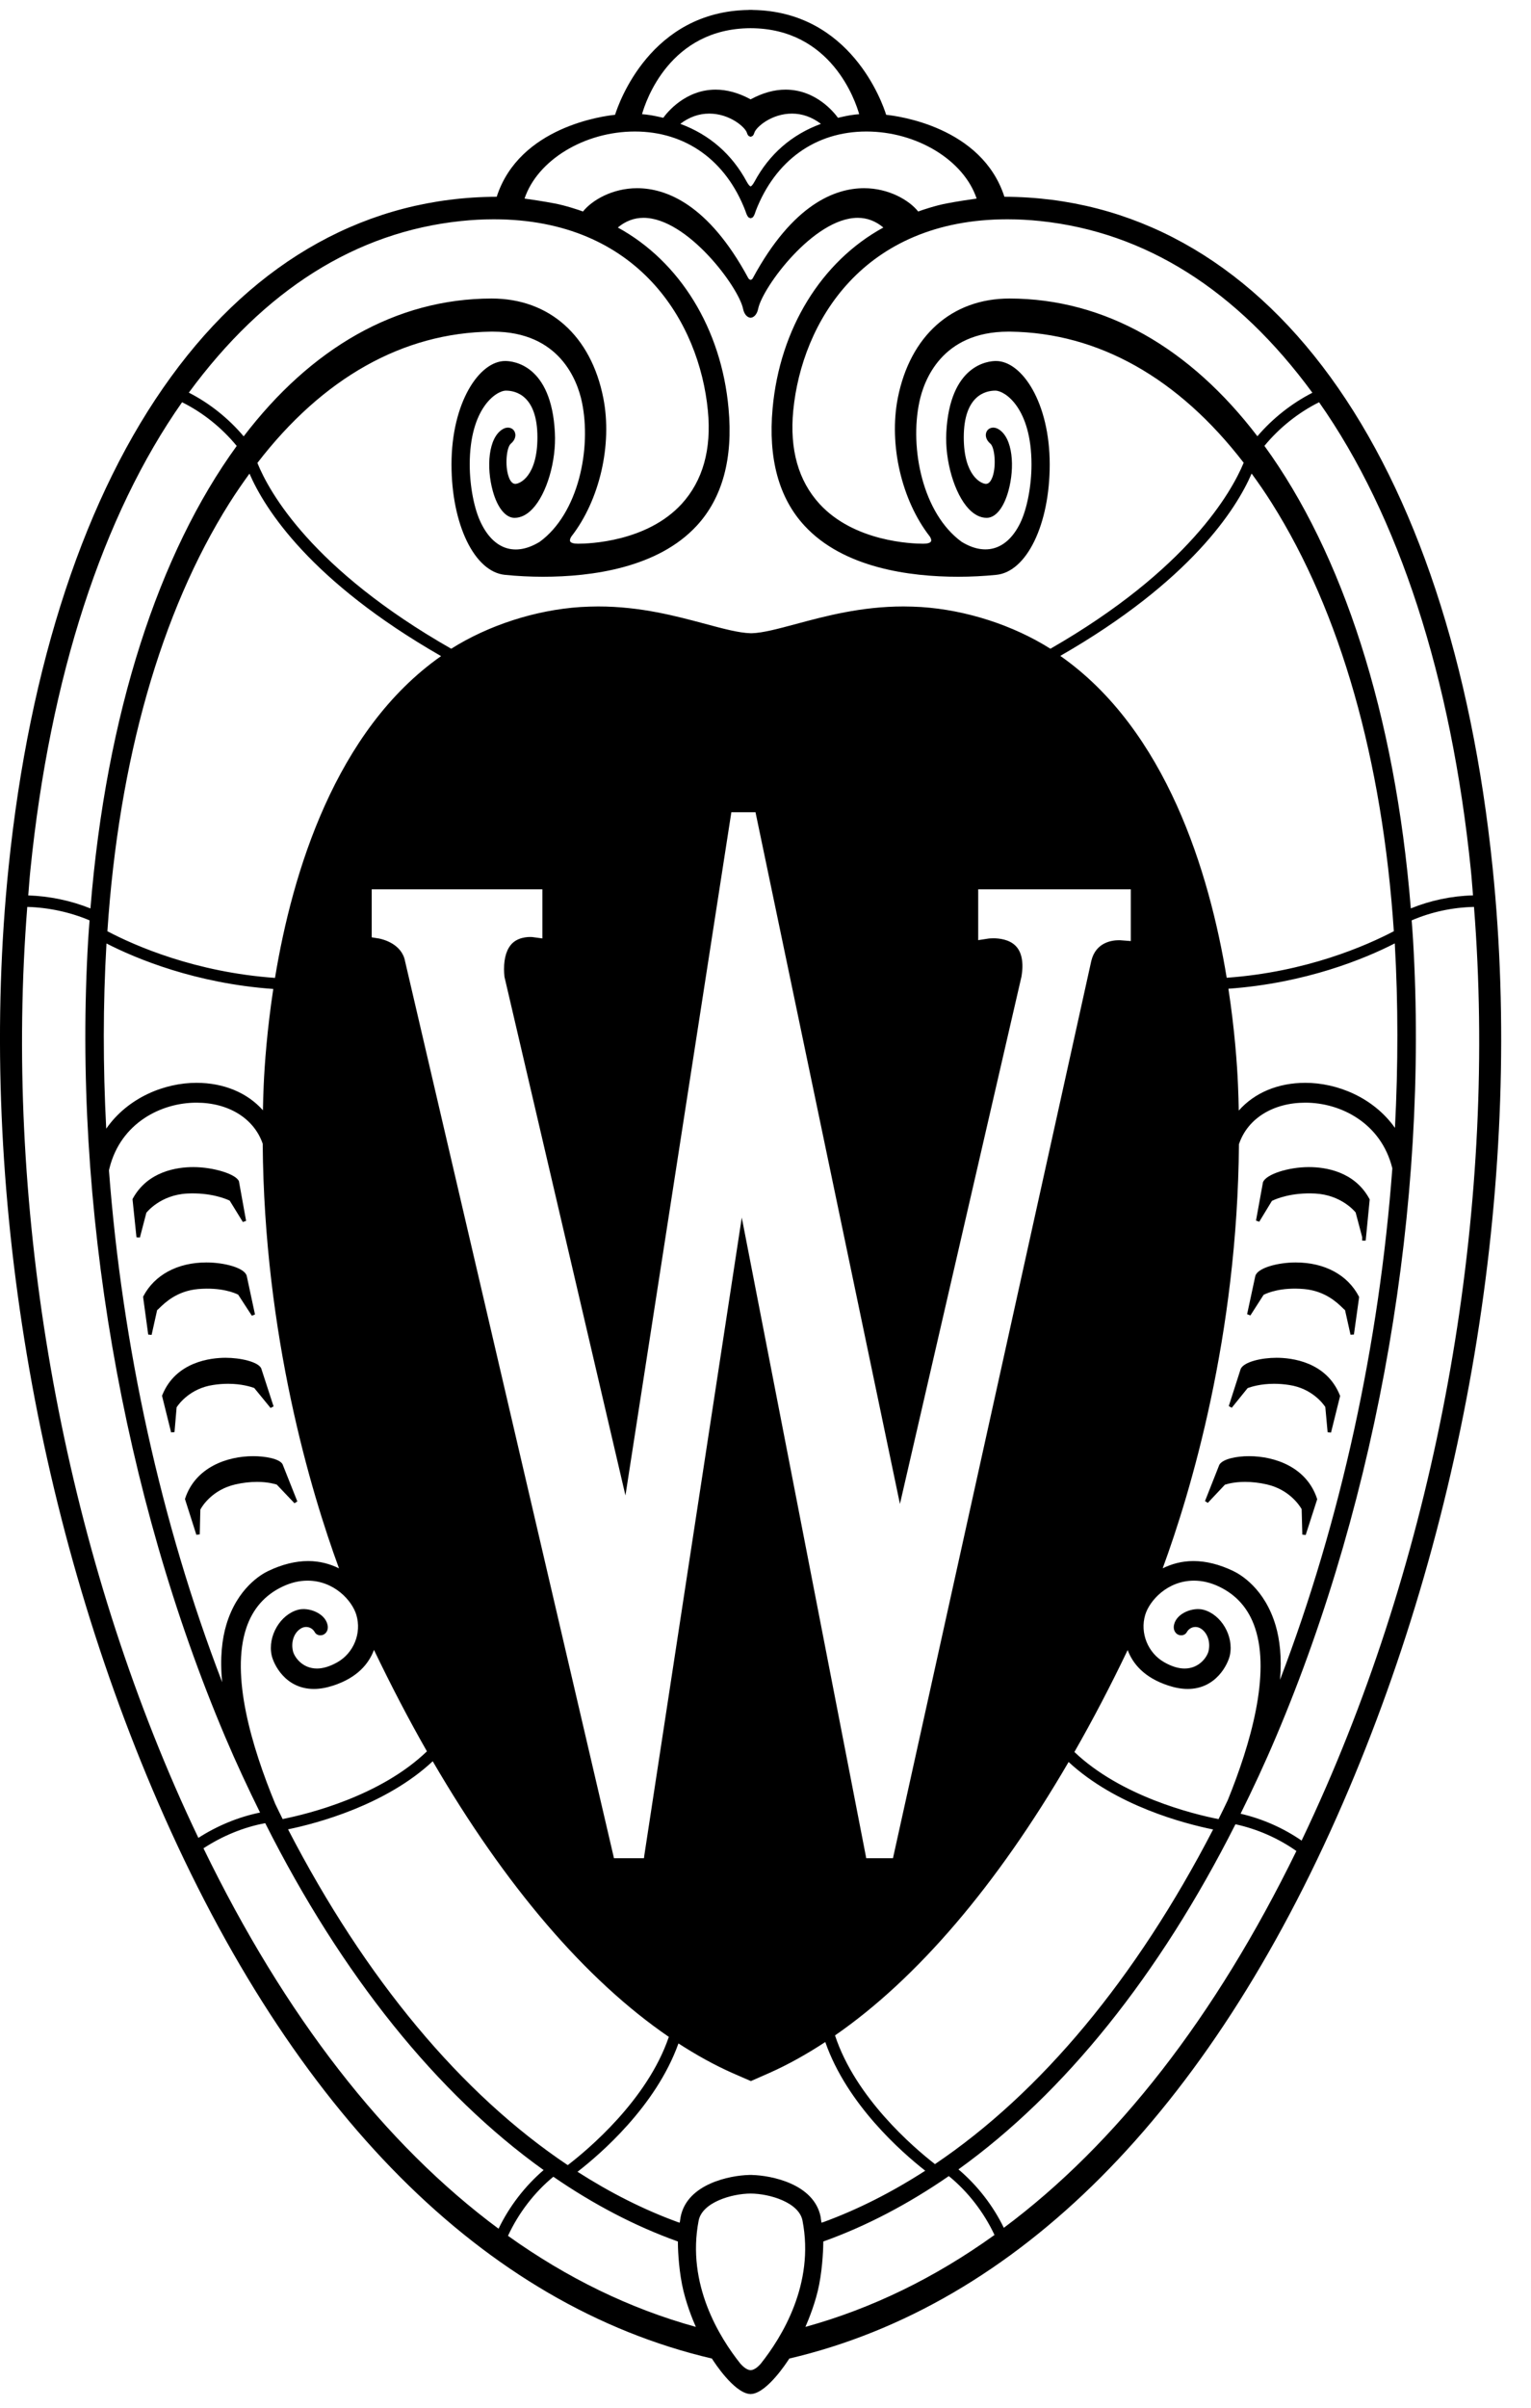 <?xml version="1.0" encoding="UTF-8" standalone="no"?>
<svg width="42px" height="66px" viewBox="0 0 42 66" version="1.1" xmlns="http://www.w3.org/2000/svg" xmlns:xlink="http://www.w3.org/1999/xlink" xmlns:sketch="http://www.bohemiancoding.com/sketch/ns">
    <!-- Generator: Sketch 3.5.1 (25234) - http://www.bohemiancoding.com/sketch -->
    <title>bw_logo_b</title>
    <desc>Created with Sketch.</desc>
    <defs></defs>
    <g id="Home-page" stroke="none" stroke-width="1" fill="none" fill-rule="evenodd" sketch:type="MSPage">
        <g id="Desktop-HD-Alt-Copy" sketch:type="MSArtboardGroup" transform="translate(-102, -7)" fill="#000000">
            <g id="uw-logo-text-+-Wisconsin-+-UNIVERSITY-OF-WISCON" sketch:type="MSLayerGroup" transform="translate(102, 7)">
                <g id="bw_logo_b" sketch:type="MSShapeGroup">
                    <path d="M34.224,38.053 L34.234,38.047 C34.326,38.015 34.578,37.932 34.951,37.932 C35.088,37.932 35.227,37.943 35.366,37.965 C35.993,38.059 36.301,38.483 36.357,38.568 L36.421,39.261 L36.514,39.269 L36.764,38.264 L36.758,38.25 C36.386,37.32 35.419,37.219 35.018,37.219 C34.604,37.219 34.125,37.33 34.036,37.524 L33.709,38.543 L33.791,38.589 L34.224,38.053" id="Fill-1"></path>
                    <path d="M35.708,41.367 L35.727,42.067 L35.819,42.077 L36.135,41.096 L36.131,41.083 C35.849,40.222 34.982,39.916 34.262,39.916 C33.925,39.916 33.542,39.99 33.449,40.154 L33.057,41.147 L33.134,41.196 L33.605,40.696 L33.616,40.695 C33.686,40.672 33.871,40.621 34.158,40.621 C34.349,40.621 34.551,40.644 34.755,40.691 C35.379,40.835 35.658,41.281 35.708,41.367" id="Fill-2"></path>
                    <path d="M34.894,32.916 L34.908,32.911 C35.014,32.861 35.43,32.683 36.081,32.717 C36.786,32.755 37.155,33.194 37.189,33.235 L37.369,33.912 L37.369,34.008 L37.465,34.008 L37.575,32.879 L37.569,32.867 C37.16,32.107 36.353,31.992 35.907,31.992 C35.339,31.992 34.729,32.19 34.647,32.408 L34.456,33.458 L34.545,33.49 L34.894,32.916" id="Fill-3"></path>
                    <path d="M34.662,35.497 L34.674,35.489 C34.764,35.444 35.136,35.279 35.776,35.335 C36.355,35.387 36.689,35.712 36.842,35.862 C36.863,35.882 36.875,35.895 36.886,35.902 L36.899,35.915 L37.049,36.587 L37.142,36.582 L37.285,35.556 L37.28,35.542 C36.972,34.948 36.341,34.606 35.545,34.606 C35.052,34.606 34.489,34.757 34.436,34.982 L34.212,36.024 L34.302,36.059 L34.662,35.497" id="Fill-4"></path>
                    <path d="M6.256,37.932 C6.631,37.932 6.883,38.015 6.974,38.047 L7.423,38.595 L7.505,38.552 L7.166,37.509 C7.083,37.329 6.594,37.219 6.19,37.219 C5.792,37.219 4.823,37.32 4.451,38.244 L4.444,38.257 L4.694,39.264 L4.787,39.257 L4.845,38.578 L4.851,38.568 C4.908,38.483 5.216,38.059 5.844,37.965 C5.981,37.943 6.123,37.932 6.256,37.932" id="Fill-5"></path>
                    <path d="M7.053,40.621 C7.347,40.621 7.541,40.679 7.592,40.695 L8.078,41.206 L8.157,41.157 L7.752,40.138 C7.668,39.985 7.275,39.916 6.947,39.916 C6.228,39.916 5.361,40.222 5.079,41.076 L5.074,41.091 L5.387,42.072 L5.48,42.059 L5.496,41.379 L5.504,41.367 C5.549,41.281 5.829,40.835 6.454,40.691 C6.658,40.644 6.86,40.621 7.053,40.621" id="Fill-6"></path>
                    <path d="M5.13,32.717 C5.773,32.684 6.196,32.861 6.301,32.911 L6.662,33.497 L6.751,33.466 L6.555,32.382 C6.48,32.186 5.859,31.992 5.302,31.992 C4.858,31.992 4.05,32.105 3.641,32.859 L3.635,32.871 L3.744,33.916 L3.838,33.922 L4.015,33.244 C4.03,33.225 4.402,32.756 5.13,32.717" id="Fill-7"></path>
                    <path d="M6.534,35.489 L6.909,36.066 L6.995,36.032 L6.77,34.98 C6.721,34.755 6.158,34.606 5.662,34.606 C4.872,34.606 4.239,34.946 3.931,35.535 L3.925,35.548 L4.066,36.583 L4.159,36.592 L4.31,35.915 L4.323,35.902 C4.335,35.895 4.346,35.882 4.367,35.862 C4.524,35.709 4.855,35.387 5.435,35.335 C6.075,35.281 6.447,35.444 6.534,35.489" id="Fill-8"></path>
                    <path d="M40.946,23.775 C40.374,18.197 38.837,13.55 36.497,10.335 C34.152,7.112 31.062,5.404 27.554,5.394 C26.934,3.471 24.616,3.178 24.31,3.147 C24.211,2.827 23.335,0.309 20.642,0.273 L20.642,0.271 L20.541,0.271 L20.541,0.273 C17.848,0.309 16.974,2.827 16.873,3.147 C16.566,3.178 14.248,3.471 13.626,5.394 C10.12,5.404 7.029,7.112 4.688,10.335 C2.346,13.55 0.808,18.197 0.235,23.775 C-0.62,32.097 0.879,41.45 4.347,49.433 C8.036,57.925 13.286,63.189 19.53,64.652 C19.612,64.783 20.121,65.554 20.541,65.62 L20.59,65.625 L20.592,65.625 L20.594,65.625 L20.642,65.62 C21.061,65.554 21.569,64.783 21.653,64.652 C27.896,63.189 33.149,57.925 36.836,49.433 C40.304,41.45 41.803,32.097 40.946,23.775 L40.946,23.775 Z M40.351,23.855 C40.375,24.083 40.389,24.315 40.409,24.544 C39.821,24.559 39.241,24.682 38.703,24.901 C38.27,19.554 36.824,15.161 34.687,12.222 C35.096,11.725 35.618,11.309 36.186,11.026 C38.371,14.131 39.811,18.555 40.351,23.855 L40.351,23.855 Z M34.996,44.562 C34.695,43.54 34.024,43.154 33.825,43.061 C33.452,42.883 33.087,42.791 32.738,42.791 C32.416,42.791 32.138,42.872 31.896,42.99 C32.668,40.887 33.946,36.62 33.988,31.365 L33.996,31.343 C34.236,30.654 34.932,30.226 35.81,30.226 C36.777,30.226 37.887,30.782 38.195,32.022 L38.196,32.026 C37.838,36.825 36.784,41.685 35.115,46.046 C35.167,45.427 35.106,44.938 34.996,44.562 L34.996,44.562 Z M20.588,59.619 L20.573,59.619 L20.541,59.619 L20.541,59.62 C20.042,59.632 18.848,59.854 18.671,60.773 C18.668,60.794 18.665,60.808 18.663,60.826 L18.647,60.928 L18.592,60.911 C17.652,60.568 16.735,60.103 15.843,59.532 C16.459,59.055 17.991,57.741 18.609,56.022 L18.612,56.014 C19.103,56.331 19.596,56.605 20.09,56.824 L20.599,57.046 L21.108,56.822 C21.621,56.594 22.132,56.308 22.64,55.975 C23.234,57.681 24.735,58.996 25.382,59.503 C24.476,60.087 23.545,60.562 22.59,60.911 L22.536,60.928 L22.519,60.823 C22.518,60.808 22.516,60.794 22.514,60.773 C22.333,59.854 21.141,59.632 20.634,59.62 L20.634,59.619 L20.588,59.619 L20.588,59.619 Z M6.095,46.112 C4.417,41.75 3.352,36.888 2.989,32.081 L3.003,32.022 C3.311,30.782 4.422,30.226 5.388,30.226 C6.267,30.226 6.962,30.654 7.204,31.343 L7.207,31.357 C7.247,36.617 8.528,40.888 9.3,42.991 C9.057,42.872 8.777,42.791 8.454,42.791 C8.107,42.791 7.737,42.883 7.364,43.061 C7.168,43.152 6.508,43.535 6.209,44.536 C6.092,44.927 6.029,45.446 6.095,46.112 L6.095,46.112 Z M14.125,11.852 C14.08,11.726 13.929,11.681 13.79,11.765 C13.392,12.002 13.34,12.811 13.518,13.456 C13.645,13.919 13.87,14.195 14.115,14.195 C14.287,14.195 14.455,14.111 14.607,13.95 C14.999,13.538 15.264,12.637 15.222,11.857 C15.127,9.991 14.071,9.896 13.859,9.896 C13.147,9.896 12.386,11.036 12.386,12.731 C12.386,14.376 13.017,15.678 13.855,15.758 C14.189,15.792 14.55,15.81 14.896,15.81 C16.231,15.81 18.046,15.567 19.113,14.412 C19.818,13.649 20.114,12.564 19.986,11.194 C19.79,9.017 18.655,7.169 16.949,6.237 C17.158,6.061 17.395,5.971 17.653,5.971 C18.854,5.971 20.267,7.874 20.385,8.467 C20.409,8.585 20.469,8.668 20.541,8.698 L20.592,8.711 L20.642,8.698 C20.715,8.668 20.773,8.585 20.798,8.467 C20.917,7.874 22.327,5.971 23.53,5.971 C23.788,5.971 24.024,6.061 24.233,6.237 C22.528,7.169 21.392,9.017 21.195,11.194 C21.07,12.564 21.364,13.649 22.071,14.412 C23.137,15.567 24.953,15.81 26.287,15.81 C26.636,15.81 26.987,15.792 27.328,15.758 C28.165,15.678 28.797,14.376 28.797,12.731 C28.797,11.036 28.035,9.896 27.322,9.896 C27.112,9.896 26.056,9.991 25.96,11.857 C25.919,12.637 26.185,13.538 26.576,13.95 C26.729,14.111 26.895,14.195 27.067,14.195 C27.314,14.195 27.536,13.919 27.664,13.456 C27.843,12.811 27.789,12.002 27.392,11.765 C27.254,11.681 27.103,11.726 27.057,11.852 C27.027,11.932 27.043,12.056 27.17,12.163 C27.286,12.26 27.337,12.767 27.227,13.075 C27.194,13.162 27.14,13.264 27.048,13.264 C26.921,13.264 26.439,13.048 26.439,11.989 C26.439,10.835 27.043,10.708 27.305,10.708 C27.568,10.708 28.297,11.188 28.297,12.731 C28.297,13.324 28.174,13.957 27.986,14.341 C27.628,15.07 27.033,15.252 26.38,14.852 C25.31,14.073 24.951,12.289 25.221,11.018 C25.343,10.438 25.827,9.091 27.662,9.091 L27.712,9.091 C30.13,9.122 32.325,10.358 34.118,12.685 C33.786,13.486 32.595,15.613 28.816,17.783 C27.796,17.139 26.509,16.722 25.277,16.64 C25.117,16.631 24.95,16.624 24.785,16.624 C23.624,16.624 22.639,16.89 21.847,17.102 C21.354,17.235 20.928,17.349 20.626,17.358 L20.59,17.358 C20.27,17.349 19.845,17.235 19.348,17.102 C18.558,16.89 17.574,16.624 16.41,16.624 C16.246,16.624 16.08,16.631 15.919,16.64 C14.688,16.722 13.397,17.14 12.378,17.783 C8.555,15.603 7.383,13.487 7.061,12.69 C8.855,10.36 11.051,9.122 13.472,9.091 L13.52,9.091 C15.357,9.091 15.84,10.438 15.963,11.018 C16.231,12.289 15.871,14.073 14.807,14.851 C14.143,15.258 13.553,15.07 13.198,14.341 C13.007,13.957 12.886,13.324 12.886,12.731 C12.886,11.188 13.614,10.708 13.88,10.708 C14.139,10.708 14.743,10.835 14.743,11.989 C14.743,13.048 14.265,13.264 14.135,13.264 C14.045,13.264 13.987,13.162 13.957,13.075 C13.844,12.767 13.896,12.26 14.013,12.163 C14.141,12.056 14.156,11.932 14.125,11.852 L14.125,11.852 Z M13.839,26.776 C13.839,26.776 16.528,38.299 17.158,40.993 C17.64,37.882 20.052,22.337 20.052,22.337 L20.063,22.265 L20.726,22.265 L20.74,22.333 C20.74,22.333 24.076,38.301 24.688,41.225 C25.221,38.914 28.021,26.775 28.024,26.761 C28.085,26.386 28.03,26.098 27.863,25.929 C27.687,25.748 27.404,25.72 27.25,25.72 C27.174,25.72 27.123,25.727 27.115,25.728 L26.835,25.771 L26.835,24.378 L31.021,24.378 L31.021,25.796 L30.75,25.775 C30.742,25.773 30.725,25.773 30.696,25.773 C30.509,25.773 30.062,25.827 29.938,26.338 L24.497,50.936 L23.763,50.936 L23.75,50.866 C23.718,50.705 20.88,36.099 20.349,33.376 C19.931,36.109 17.701,50.702 17.675,50.863 L17.666,50.936 L16.843,50.936 L16.828,50.871 C16.595,49.868 11.113,26.36 11.113,26.353 C11.027,25.874 10.506,25.748 10.402,25.727 L10.197,25.694 L10.197,24.378 L14.879,24.378 L14.879,25.724 L14.6,25.686 C14.573,25.685 14.265,25.659 14.058,25.853 C13.905,26.001 13.827,26.243 13.827,26.568 C13.827,26.632 13.832,26.701 13.839,26.776 L13.839,26.776 Z M29.087,17.979 C32.667,15.925 33.917,13.951 34.336,12.981 C34.525,13.24 34.711,13.508 34.89,13.793 C36.772,16.775 37.924,20.831 38.237,25.526 C37.478,25.925 35.827,26.647 33.652,26.802 C33.177,23.918 31.996,20.015 29.087,17.979 L29.087,17.979 Z M12.1,17.985 C9.197,20.022 8.018,23.925 7.544,26.806 C5.366,26.652 3.709,25.929 2.946,25.527 C3.26,20.831 4.412,16.775 6.292,13.793 C6.471,13.509 6.656,13.243 6.844,12.983 C7.265,13.954 8.515,15.93 12.1,17.985 L12.1,17.985 Z M7.497,27.109 C7.327,28.229 7.259,29.174 7.234,29.744 C7.224,29.976 7.217,30.207 7.213,30.435 C6.785,29.953 6.136,29.682 5.389,29.682 C4.518,29.682 3.511,30.082 2.914,30.939 C2.824,29.225 2.824,27.524 2.921,25.862 C3.745,26.285 5.376,26.959 7.497,27.109 L7.497,27.109 Z M6.756,44.628 C6.932,44.101 7.268,43.719 7.752,43.491 C7.979,43.383 8.209,43.328 8.436,43.328 C9.168,43.328 9.66,43.877 9.776,44.268 C9.925,44.765 9.704,45.314 9.25,45.568 C9.052,45.679 8.864,45.737 8.696,45.737 C8.289,45.737 8.077,45.419 8.038,45.266 C7.977,45.017 8.061,44.762 8.245,44.645 C8.389,44.552 8.561,44.604 8.635,44.741 C8.697,44.851 8.861,44.855 8.942,44.754 C8.989,44.698 9.004,44.622 8.985,44.539 C8.915,44.216 8.462,44.05 8.178,44.126 C7.689,44.256 7.341,44.848 7.451,45.369 C7.501,45.609 7.821,46.297 8.612,46.297 C8.778,46.297 8.955,46.265 9.143,46.204 C9.804,45.987 10.118,45.606 10.259,45.226 C10.728,46.204 11.212,47.132 11.712,48.007 C10.441,49.23 8.473,49.719 7.754,49.863 C7.684,49.727 7.618,49.585 7.55,49.446 C6.9,47.872 6.324,45.923 6.756,44.628 L6.756,44.628 Z M11.871,48.279 C13.859,51.695 16.071,54.277 18.348,55.834 L18.341,55.854 C17.749,57.573 16.119,58.933 15.575,59.35 C12.653,57.395 10.026,54.249 7.902,50.145 C8.699,49.981 10.586,49.48 11.871,48.279 L11.871,48.279 Z M22.907,55.794 C25.159,54.237 27.347,51.676 29.315,48.299 C30.616,49.503 32.497,49.99 33.279,50.149 C31.165,54.232 28.554,57.365 25.649,59.322 C25.059,58.865 23.469,57.503 22.907,55.794 L22.907,55.794 Z M29.474,48.025 C29.977,47.146 30.465,46.214 30.935,45.231 C31.078,45.61 31.392,45.988 32.051,46.204 C32.237,46.265 32.416,46.297 32.582,46.297 C33.367,46.297 33.691,45.609 33.74,45.369 C33.85,44.848 33.503,44.256 33.014,44.126 C32.73,44.05 32.276,44.216 32.207,44.539 C32.189,44.622 32.205,44.698 32.251,44.754 C32.331,44.855 32.495,44.851 32.557,44.741 C32.633,44.604 32.804,44.552 32.947,44.645 C33.127,44.762 33.214,45.017 33.152,45.266 C33.113,45.419 32.903,45.737 32.496,45.737 C32.326,45.737 32.141,45.679 31.944,45.568 C31.491,45.314 31.268,44.765 31.416,44.268 C31.533,43.877 32.025,43.328 32.756,43.328 C32.983,43.328 33.214,43.383 33.441,43.491 C33.922,43.719 34.257,44.101 34.431,44.628 C34.854,45.894 34.314,47.788 33.682,49.344 C33.598,49.518 33.515,49.695 33.428,49.865 C32.723,49.726 30.754,49.242 29.474,48.025 L29.474,48.025 Z M35.81,29.682 C35.062,29.682 34.415,29.953 33.983,30.443 C33.979,30.211 33.972,29.979 33.962,29.744 C33.938,29.173 33.87,28.226 33.699,27.103 C35.821,26.951 37.443,26.28 38.263,25.86 C38.358,27.515 38.356,29.209 38.268,30.917 C37.669,30.074 36.671,29.682 35.81,29.682 L35.81,29.682 Z M27.636,6.011 C27.928,6.011 28.232,6.027 28.538,6.059 C31.419,6.362 33.934,7.946 36.003,10.766 C35.435,11.056 34.913,11.468 34.494,11.958 C32.652,9.547 30.32,8.186 27.693,8.183 C26.111,8.183 24.967,9.204 24.629,10.913 C24.38,12.187 24.731,13.709 25.505,14.703 C25.52,14.724 25.562,14.796 25.54,14.84 C25.52,14.882 25.444,14.904 25.327,14.904 C25.019,14.904 23.435,14.851 22.483,13.814 C21.901,13.179 21.659,12.319 21.761,11.257 C21.996,8.835 23.674,6.011 27.636,6.011 L27.636,6.011 Z M20.592,0.773 C22.809,0.779 23.47,2.776 23.57,3.13 C23.515,3.134 23.427,3.142 23.324,3.159 C23.199,3.18 23.051,3.215 22.988,3.229 C22.885,3.087 22.386,2.457 21.549,2.457 C21.243,2.457 20.924,2.545 20.604,2.717 L20.592,2.724 L20.58,2.717 C20.26,2.545 19.94,2.457 19.632,2.457 C18.8,2.457 18.298,3.087 18.196,3.229 C18.131,3.215 17.984,3.18 17.858,3.159 C17.756,3.142 17.668,3.134 17.613,3.13 C17.712,2.774 18.375,0.779 20.592,0.773 L20.592,0.773 Z M22.52,3.395 C21.718,3.691 21.103,4.225 20.695,4.986 C20.647,5.072 20.611,5.104 20.592,5.111 C20.572,5.104 20.534,5.072 20.488,4.986 C20.081,4.23 19.468,3.693 18.663,3.395 C18.906,3.209 19.174,3.114 19.456,3.114 C20.017,3.114 20.44,3.484 20.489,3.637 C20.5,3.671 20.513,3.706 20.541,3.729 L20.592,3.751 L20.642,3.729 C20.672,3.706 20.683,3.671 20.695,3.637 C20.742,3.484 21.165,3.114 21.727,3.114 C22.006,3.114 22.276,3.209 22.52,3.395 L22.52,3.395 Z M17.416,3.605 C18.811,3.605 19.918,4.399 20.448,5.78 C20.476,5.867 20.503,5.934 20.541,5.963 L20.588,5.982 L20.592,5.982 L20.594,5.982 L20.642,5.964 C20.681,5.934 20.706,5.868 20.732,5.783 C21.267,4.399 22.371,3.605 23.767,3.605 C25.153,3.605 26.441,4.392 26.792,5.443 C26.647,5.463 26.255,5.521 25.971,5.576 C25.666,5.633 25.3,5.756 25.189,5.798 C24.94,5.485 24.378,5.159 23.704,5.159 C22.92,5.159 21.755,5.587 20.653,7.623 C20.647,7.637 20.632,7.659 20.6,7.669 L20.592,7.672 L20.583,7.669 C20.55,7.659 20.536,7.637 20.526,7.621 C19.428,5.587 18.263,5.159 17.477,5.159 C16.804,5.159 16.243,5.485 15.993,5.798 C15.882,5.756 15.515,5.633 15.211,5.576 C14.927,5.521 14.534,5.463 14.39,5.443 C14.742,4.392 16.029,3.605 17.416,3.605 L17.416,3.605 Z M12.646,6.059 C12.95,6.027 13.254,6.011 13.546,6.011 C17.508,6.011 19.186,8.835 19.419,11.257 C19.523,12.319 19.28,13.179 18.7,13.814 C17.748,14.851 16.166,14.904 15.858,14.904 C15.739,14.904 15.663,14.882 15.641,14.84 C15.621,14.796 15.661,14.724 15.677,14.703 C16.45,13.709 16.802,12.187 16.551,10.913 C16.215,9.204 15.071,8.183 13.488,8.183 C10.859,8.186 8.528,9.548 6.685,11.961 C6.267,11.467 5.749,11.053 5.18,10.763 C7.253,7.944 9.763,6.361 12.646,6.059 L12.646,6.059 Z M0.833,23.855 C1.371,18.555 2.812,14.131 4.995,11.026 C5.565,11.309 6.083,11.724 6.494,12.224 C4.357,15.164 2.914,19.556 2.481,24.902 C1.947,24.687 1.357,24.564 0.775,24.545 C0.794,24.315 0.809,24.084 0.833,23.855 L0.833,23.855 Z M4.8,48.974 C1.575,41.566 0.118,32.839 0.748,24.86 C1.336,24.876 1.93,25.005 2.457,25.229 C2.444,25.406 2.43,25.582 2.419,25.76 C1.988,33.001 3.359,40.971 6.181,47.619 C6.484,48.333 6.804,49.017 7.134,49.685 C6.543,49.805 5.958,50.047 5.442,50.379 C5.223,49.92 5.008,49.453 4.8,48.974 L4.8,48.974 Z M5.582,50.665 C6.097,50.328 6.686,50.084 7.276,49.976 C9.377,54.147 11.99,57.393 14.913,59.485 C14.401,59.924 13.97,60.483 13.677,61.093 C10.555,58.78 7.818,55.267 5.582,50.665 L5.582,50.665 Z M13.936,61.288 C14.22,60.671 14.655,60.1 15.18,59.668 C16.28,60.424 17.421,61.023 18.596,61.443 C18.596,61.58 18.607,62.097 18.711,62.625 C18.804,63.099 19,63.586 19.089,63.784 C17.279,63.285 15.557,62.446 13.936,61.288 L13.936,61.288 Z M20.869,64.794 C20.826,64.843 20.714,64.964 20.592,64.971 C20.469,64.964 20.359,64.843 20.313,64.794 C19.739,64.076 18.828,62.613 19.166,60.871 C19.263,60.369 20.074,60.131 20.592,60.129 C21.108,60.131 21.919,60.369 22.015,60.871 C22.354,62.613 21.441,64.076 20.869,64.794 L20.869,64.794 Z M22.095,63.784 C22.182,63.586 22.381,63.099 22.472,62.625 C22.574,62.097 22.585,61.58 22.586,61.443 C23.77,61.02 24.92,60.414 26.029,59.65 C26.556,60.078 26.994,60.648 27.282,61.264 C25.651,62.436 23.917,63.281 22.095,63.784 L22.095,63.784 Z M27.538,61.068 C27.242,60.459 26.809,59.902 26.293,59.466 C29.2,57.379 31.798,54.151 33.892,50.006 C34.488,50.135 35.063,50.387 35.564,50.739 C33.341,55.287 30.629,58.767 27.538,61.068 L27.538,61.068 Z M36.383,48.974 C36.163,49.478 35.938,49.972 35.707,50.454 C35.203,50.107 34.63,49.855 34.033,49.717 C34.369,49.04 34.694,48.344 35.001,47.619 C37.825,40.971 39.196,33.001 38.764,25.76 C38.754,25.581 38.739,25.406 38.726,25.229 C39.263,24.998 39.847,24.873 40.436,24.86 C41.064,32.839 39.609,41.566 36.383,48.974 L36.383,48.974 Z" id="Fill-9"></path>
                </g>
            </g>
        </g>
    </g>
</svg>